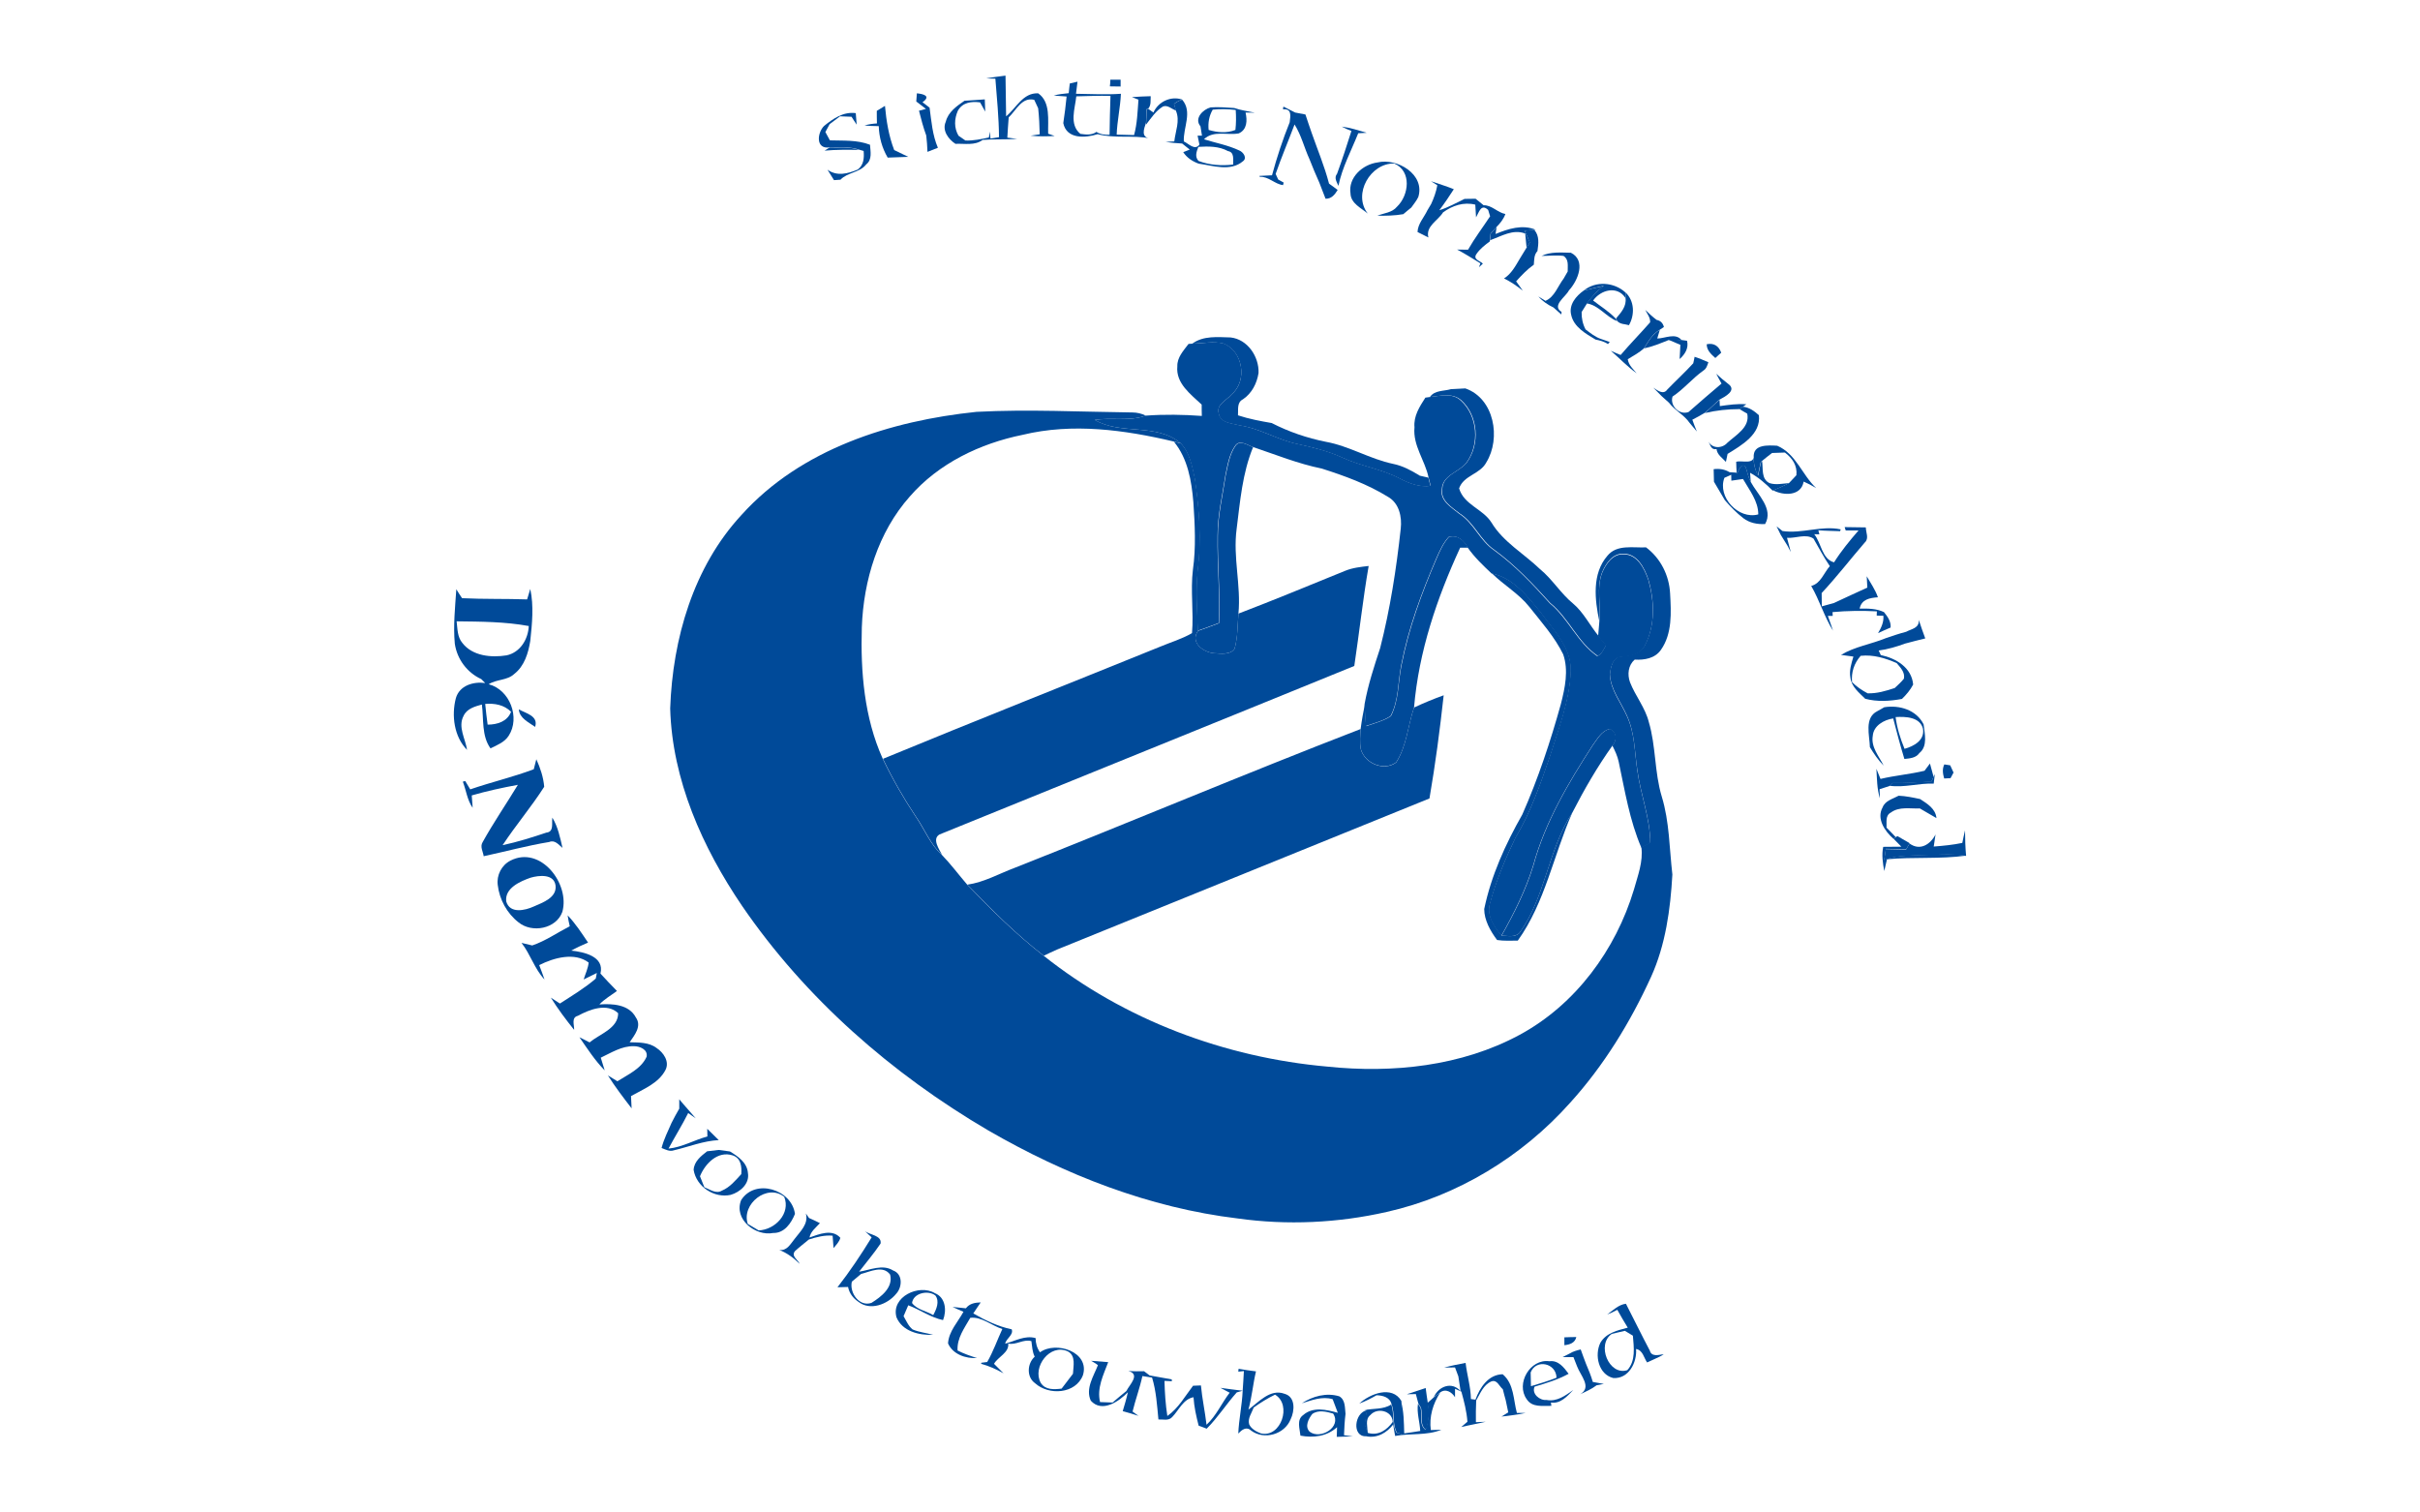<?xml version="1.0" encoding="utf-8"?>
<!-- Generator: Adobe Illustrator 24.0.1, SVG Export Plug-In . SVG Version: 6.00 Build 0)  -->
<svg version="1.1" id="Layer_1" xmlns="http://www.w3.org/2000/svg" xmlns:xlink="http://www.w3.org/1999/xlink" x="0px" y="0px"
	 viewBox="0 0 160 100" style="enable-background:new 0 0 160 100;" xml:space="preserve">
<style type="text/css">
	.st0{fill:#004A99;}
</style>
<g>
	<g>
		<path class="st0" d="M65.21,5.18c0.42-0.07,0.85-0.13,1.27-0.18c0.02,0.9,0.02,1.8,0.04,2.69c0.67-0.54,1.11-1.57,2.12-1.52
			c0.84,0.58,0.63,1.79,0.66,2.67c0.11,0.04,0.33,0.11,0.43,0.15c-0.53,0.03-1.06,0.04-1.59-0.02c0.15-0.02,0.45-0.07,0.6-0.09
			c-0.01-0.58-0.04-1.15-0.1-1.72c-0.06-0.14-0.19-0.42-0.26-0.56c-0.82-0.2-1.19,0.69-1.69,1.16c-0.03,0.45-0.07,0.89-0.09,1.34
			c0.16,0.02,0.49,0.06,0.65,0.08c-0.76,0.06-1.52,0.01-2.28,0.07c-0.52,0.39-1.19,0.23-1.8,0.26c-0.46-0.3-0.9-0.88-0.64-1.46
			c0.16-0.65,0.73-1.04,1.24-1.39c0.45-0.02,0.89-0.06,1.34-0.09c0.01,0.27,0.02,0.54,0.03,0.81c-0.11-0.2-0.23-0.41-0.34-0.61
			c-0.58-0.08-1.16,0-1.47,0.55c-0.24,0.54-0.26,1.13,0.04,1.65c0.11,0.08,0.35,0.24,0.46,0.32c0.52,0.02,1.04-0.09,1.55-0.2
			c0.01-0.1,0.04-0.29,0.06-0.39c0.01,0.11,0.03,0.34,0.05,0.46l0.56-0.09c-0.01-1.3-0.14-2.58-0.24-3.87
			C65.66,5.21,65.36,5.19,65.21,5.18z"/>
		<path class="st0" d="M73.41,5.27c0.23,0,0.46,0,0.68,0c0,0.11,0,0.34,0,0.45c-0.24,0-0.47-0.01-0.71-0.01
			C73.4,5.6,73.41,5.38,73.41,5.27z"/>
		<g>
			<path class="st0" d="M70.73,5.52c0.13-0.03,0.39-0.09,0.51-0.12c-0.02,0.2-0.07,0.6-0.1,0.8c0.99,0.01,1.98,0.07,2.97,0
				c-0.04,0.91-0.25,1.8-0.28,2.7c0.38,0.01,0.77,0.02,1.15,0.03c0.21-0.76,0.23-1.56,0.29-2.34c-0.11-0.04-0.32-0.13-0.43-0.17
				c0.41-0.03,0.83-0.05,1.24-0.06c-0.02,0.28,0.04,0.6-0.17,0.83L75.8,7.22c-0.01,0.3-0.01,0.6-0.03,0.9
				c-0.14,0.4-0.35,0.96,0.26,1.03c-1.15-0.23-2.33,0.02-3.46-0.28c-0.82,0.26-2.05,0.34-2.27-0.73c0.09-0.58,0.16-1.17,0.22-1.76
				c-0.21-0.01-0.64-0.04-0.85-0.06c0.32-0.1,0.66-0.12,0.99-0.16C70.67,6,70.71,5.69,70.73,5.52z M71.16,6.37
				c-0.08,0.8-0.49,1.86,0.27,2.48c0.36,0.05,0.76,0.1,1.06-0.13c0.26,0.17,0.56,0.2,0.87,0.19c0.01-0.86,0.03-1.71,0.06-2.57
				C72.67,6.32,71.92,6.35,71.16,6.37z"/>
		</g>
		<path class="st0" d="M60.62,6.17c0.41,0.04,0.97,0.17,0.37,0.59C61.15,6.87,61.3,7,61.46,7.12c0.12,0.89,0.19,1.82,0.55,2.65
			c-0.17,0.07-0.52,0.2-0.69,0.27c-0.01-0.36-0.04-0.72-0.08-1.08c-0.2-0.54-0.34-1.09-0.48-1.64l0.46-0.12
			C61,7.03,60.79,6.87,60.58,6.71C60.59,6.57,60.61,6.3,60.62,6.17z"/>
		<g>
			<path class="st0" d="M77.62,6.88c0.16-0.13,0.34-0.23,0.54-0.29c0.7,0.81,0.06,1.84,0.11,2.76C78.58,9.49,79,9.98,79.3,9.56
				c-0.03-0.15-0.09-0.44-0.12-0.59l0.29,0c-0.02-0.16-0.08-0.47-0.1-0.62c-0.44-0.52,0.17-1.12,0.67-1.25
				c0.52-0.04,1.04,0.01,1.56,0.04c0.44,0.15,0.9,0.21,1.36,0.31c-0.15,0-0.46-0.01-0.61-0.01c0.12,0.52,0.11,1.13-0.45,1.38
				c-0.76,0.14-1.68-0.22-2.3,0.39c0.78,0.24,1.6,0.39,2.34,0.74c0.25,0.1,0.54,0.49,0.24,0.71c-0.83,0.7-1.98,0.29-2.93,0.16
				c-0.41-0.15-0.78-0.39-1.02-0.76l0.43-0.17c-0.17-0.13-0.33-0.27-0.5-0.4c-0.37-0.02-0.73-0.05-1.09-0.11
				c0.14-0.01,0.43-0.02,0.57-0.03c0.07-0.67,0.39-1.36,0.11-2.02C77.72,7.21,77.65,6.99,77.62,6.88z M80.18,7.25
				c-0.24,0.41-0.32,0.87-0.27,1.34c0.58,0.17,1.19,0.23,1.77,0c0.05-0.44,0.05-0.88,0.02-1.32C81.19,7.21,80.69,7.2,80.18,7.25z
				 M79.23,9.71c-0.12,0.31-0.25,0.65,0.01,0.93c0.73,0.28,1.52,0.33,2.29,0.24c-0.01-0.31,0.1-0.82-0.34-0.89
				C80.59,9.66,79.89,9.67,79.23,9.71z"/>
		</g>
		<path class="st0" d="M84.86,7.05c0.26,0.13,0.52,0.26,0.77,0.39c0.23,0.04,0.46,0.09,0.68,0.13c0.13,0.41,0.27,0.8,0.41,1.21
			c0.39,1.12,0.85,2.21,1.15,3.36c0.19,0.14,0.38,0.27,0.57,0.42c-0.19,0.31-0.41,0.59-0.8,0.58c-0.13-0.35-0.27-0.7-0.41-1.06
			c-0.23-0.52-0.45-1.03-0.65-1.55c-0.35-0.76-0.54-1.59-0.99-2.3c-0.41,1.09-0.87,2.17-1.25,3.27c0.04,0.09,0.13,0.28,0.17,0.37
			c0.09,0.05,0.27,0.15,0.36,0.2c-0.01,0.04-0.03,0.13-0.04,0.17c-0.56-0.07-0.95-0.58-1.54-0.55c0-0.02-0.01-0.05-0.02-0.06
			c0.27-0.01,0.55-0.03,0.83-0.04c0.32-1.19,0.71-2.37,1.17-3.51c0.05-0.42,0.15-0.91-0.44-0.85C84.82,7.17,84.84,7.09,84.86,7.05z"
			/>
		<path class="st0" d="M57.97,7.33c0.13-0.08,0.4-0.25,0.54-0.33c0.09,0.99,0.25,1.99,0.61,2.92c0.23,0.11,0.7,0.34,0.93,0.45
			c-0.34,0.01-1.02,0.04-1.36,0.05c-0.37-0.63-0.57-1.35-0.59-2.08c-0.32,0-0.63-0.02-0.94-0.04c0.26-0.09,0.54-0.12,0.82-0.14
			C57.97,7.89,57.97,7.61,57.97,7.33z"/>
		<path class="st0" d="M54.49,8.32c0.6-0.48,1.27-0.95,2.09-0.84c0.02,0.26,0.04,0.51,0.06,0.76c-0.12-0.17-0.23-0.35-0.34-0.52
			c-0.19-0.01-0.57-0.02-0.76-0.03c-0.23,0.17-0.46,0.35-0.69,0.52c-0.07,0.13-0.21,0.39-0.28,0.52c0.07,0.14,0.22,0.41,0.3,0.55
			c0.89,0.03,1.8-0.04,2.65,0.29c0.03,0.44,0.16,0.98-0.25,1.3c-0.43,0.55-1.24,0.52-1.7,1.01c-0.15,0.01-0.29,0.02-0.43,0.03
			c-0.14-0.23-0.28-0.46-0.43-0.69c0.63,0.45,1.33,0.27,2-0.01c0.4-0.3,0.43-0.77,0.39-1.23l-0.28-0.08
			c-0.63-0.22-1.3-0.14-1.95-0.16C53.91,9.9,54.02,8.78,54.49,8.32z"/>
		<path class="st0" d="M88.71,8.37c0.56,0.07,1.11,0.25,1.65,0.41c-0.14,0.01-0.42,0.02-0.56,0.03c-0.46,1.15-1.06,2.26-1.31,3.48
			c-0.1-0.25-0.31-0.53-0.09-0.8c0.34-0.93,0.65-1.88,0.95-2.83C89.14,8.58,88.92,8.48,88.71,8.37z"/>
		<path class="st0" d="M89.29,12.8c-0.17-1.06,0.8-1.93,1.79-2.06c1.29-0.31,3.16,0.79,2.69,2.29c-0.12,0.25-0.3,0.46-0.46,0.69
			c-0.18,0.15-0.36,0.29-0.53,0.44c-0.57,0.1-1.15,0.11-1.72,0.1c0.44-0.17,0.98-0.2,1.3-0.59c0.8-0.76,0.99-2.36-0.18-2.86
			c-1.56-0.04-2.76,2.01-1.75,3.31C90.01,13.76,89.31,13.45,89.29,12.8z"/>
		<path class="st0" d="M94.61,11.98c0.3,0.1,0.61,0.21,0.92,0.31c0.15,0.05,0.45,0.16,0.59,0.22c-0.3,0.47-0.62,0.94-0.96,1.39
			c0.59-0.18,1.12-0.49,1.67-0.75c0.24,0,0.48-0.01,0.73-0.01c0.17,0.14,0.35,0.29,0.53,0.43c0.55-0.01,0.91,0.48,1.44,0.58
			c-0.12,0.33-0.34,0.61-0.59,0.86c-0.13,0.15-0.26,0.29-0.39,0.44c-0.01,0.11-0.03,0.33-0.04,0.44l-0.01,0.07
			c-0.32,0.24-0.65,0.49-0.88,0.83c-0.26,0.37,0.24,0.45,0.42,0.64c-0.07,0.06-0.2,0.18-0.26,0.24l0.1-0.26
			c-0.51-0.31-1.01-0.63-1.54-0.91c0.18,0,0.54,0.01,0.72,0.01c0.44-0.77,0.97-1.47,1.46-2.21c-0.03-0.11-0.1-0.31-0.13-0.42
			c-0.47-0.44-0.6,0.15-0.8,0.49c-0.01-0.21-0.04-0.63-0.05-0.84c-0.77-0.19-1.51,0.06-2.13,0.51c-0.33,0.54-1.17,0.92-0.97,1.66
			c-0.18-0.09-0.54-0.27-0.72-0.36c0.02-0.54,0.43-0.96,0.65-1.43c0.06-0.11,0.19-0.31,0.25-0.42c0.18-0.39,0.33-0.8,0.41-1.24
			C94.95,12.2,94.73,12.06,94.61,11.98z"/>
		<path class="st0" d="M100.79,15.25c0.22-0.02,0.43-0.03,0.65-0.05c0.35,0.39,0.28,0.92,0.21,1.4c-0.24,0.25-0.21,0.59-0.24,0.9
			c-0.44,0.31-0.81,0.7-1.17,1.1c0.15,0.2,0.29,0.41,0.44,0.62c-0.38-0.31-0.79-0.59-1.24-0.81c0.49-0.31,0.76-0.83,1.04-1.3
			c0.14-0.24,0.29-0.48,0.44-0.72c0.06-0.09,0.17-0.26,0.22-0.35C101.04,15.76,100.92,15.5,100.79,15.25z"/>
		<path class="st0" d="M101.92,16.92c0.6-0.29,1.29-0.22,1.94-0.21c1.02,0.51,0.47,1.84-0.13,2.49c-0.21,0.43-1.16,1-0.49,1.42
			c0,0.04,0,0.13-0.01,0.17c-0.17-0.15-0.35-0.3-0.52-0.46c-0.38-0.18-0.72-0.41-1-0.73c0.12,0.07,0.35,0.22,0.47,0.29
			c0.6-0.25,0.82-0.98,1.2-1.47c0.07-0.12,0.2-0.35,0.27-0.47c-0.01-0.37,0.09-0.8-0.28-1.03C102.89,16.86,102.4,16.92,101.92,16.92
			z"/>
		<path class="st0" d="M104.71,19.21c0.45-0.11,0.9-0.21,1.35-0.31c-0.46,0.31-0.82,0.73-1.14,1.17c-0.09,0.14-0.26,0.42-0.35,0.56
			c-0.01,0.4,0.07,0.79,0.26,1.15c0.32,0.24,0.63,0.5,1.02,0.63c0.14,0.05,0.43,0.15,0.58,0.2c-0.03,0.04-0.09,0.11-0.12,0.14
			c-0.24-0.17-0.53-0.24-0.82-0.3c-0.65-0.39-1.44-0.83-1.61-1.63C103.71,20.15,104.2,19.57,104.71,19.21z"/>
		<path class="st0" d="M107.47,19.69c0-0.09,0-0.27,0-0.36c0.6,0.57,0.62,1.48,0.23,2.17c-0.26-0.08-0.57-0.05-0.77-0.27
			c-0.02-0.04-0.07-0.13-0.09-0.17C107.17,20.67,107.56,20.25,107.47,19.69z"/>
		<path class="st0" d="M108.78,20.49c0.24,0.23,0.48,0.46,0.75,0.66c0.26,0.05,0.42,0.22,0.48,0.47l-0.27,0.18
			c-0.48,0.27-0.76,0.76-1.04,1.22c-0.32,0.3-0.71,0.5-1.08,0.73c0.06,0.39,0.35,0.65,0.59,0.93c-0.62-0.44-1.14-1-1.71-1.49
			c0.21,0.1,0.43,0.19,0.65,0.28c0.63-0.74,1.31-1.43,1.95-2.16C109.12,21,108.91,20.76,108.78,20.49z"/>
		<path class="st0" d="M110.33,22.47c0.28-0.02,0.56-0.01,0.85,0.01c0.09,0.01,0.27,0.04,0.36,0.05c0.12,0.48-0.13,0.89-0.49,1.21
			c0.01-0.24,0.04-0.71,0.05-0.94C110.91,22.72,110.52,22.55,110.33,22.47z"/>
		<path class="st0" d="M112.84,22.76c0.48-0.1,0.8,0.12,0.96,0.56c-0.1,0.09-0.3,0.26-0.39,0.35
			C113.13,23.42,112.84,23.16,112.84,22.76z"/>
		<path class="st0" d="M112.04,23.59c0.31,0.1,0.61,0.23,0.91,0.36c-0.07,0.21-0.13,0.43-0.33,0.55c-0.73,0.52-1.3,1.23-2.04,1.72
			c-0.19,0.61,0.46,1.25,1.06,1.02c0.72-0.63,1.44-1.26,2.18-1.88c-0.12-0.22-0.24-0.43-0.35-0.65c0.25,0.24,0.52,0.46,0.79,0.67
			c0.6,0.43-0.21,0.85-0.57,1.04c-0.34,0.28-0.63,0.6-0.97,0.87c-0.27,0.17-0.55,0.31-0.83,0.46c0.09,0.26,0.19,0.52,0.3,0.78
			c-0.16-0.19-0.32-0.38-0.48-0.57c-0.37-0.54-0.98-0.82-1.37-1.34c-0.16-0.15-0.32-0.29-0.48-0.43c-0.19-0.19-0.37-0.37-0.55-0.56
			c0.26,0.17,0.66,0.5,0.92,0.13c0.57-0.59,1.17-1.14,1.72-1.74C111.98,23.91,112.02,23.69,112.04,23.59z"/>
		<path class="st0" d="M115,27.04c0.06-0.04,0.17-0.11,0.23-0.15c0.42,0.04,0.76,0.29,1.06,0.56c0.15,1.26-1.15,1.99-2.07,2.56
			c-0.03,0.13-0.08,0.4-0.11,0.53c-0.23-0.26-0.58-0.47-0.62-0.85c-0.36,0.08-0.41-0.28-0.54-0.5c0.26,0.49,0.92,0.47,1.26,0.08
			c0.56-0.51,1.5-1.02,1.31-1.92C115.39,27.28,115.13,27.12,115,27.04z"/>
		<path class="st0" d="M115.95,30.23c-0.06-0.87,0.96-0.79,1.55-0.76c1.25,0.53,1.64,1.93,2.58,2.8c-0.27-0.16-0.55-0.31-0.83-0.43
			c-0.17,0.97-1.32,0.94-2.01,0.58c0.35-0.15,0.7-0.3,1.04-0.48c0.12-0.13,0.37-0.39,0.49-0.52c0.07-0.64-0.27-1.13-0.76-1.5
			c-0.21,0.01-0.63,0.02-0.85,0.03c-0.23,0.18-0.46,0.35-0.68,0.54l-0.07,0.07c-0.07,0.3-0.13,0.6-0.19,0.9
			C116.04,31.06,115.93,30.65,115.95,30.23z"/>
		<g>
			<path class="st0" d="M114.85,31.31c0.1-0.22,0.31-0.81,0.58-0.4c0.09,0.32,0.17,0.64,0.32,0.95c0.45,0.84,1.53,1.78,0.95,2.79
				c-0.52,0.02-1.02-0.07-1.44-0.39c-0.45-0.35-0.85-0.76-1.22-1.19c-0.24-0.41-0.48-0.81-0.72-1.22c0-0.21-0.02-0.62-0.02-0.83
				c0.38-0.05,0.74,0.01,1.05,0.2c0.12,0.01,0.35,0.02,0.46,0.03L114.85,31.31z M114.01,31.59c-0.48,1.27,0.93,2.78,2.24,2.42
				c0-0.89-0.59-1.6-1.01-2.34c-0.26,0.04-0.52,0.08-0.77,0.11l-0.01-0.39L114.01,31.59z"/>
		</g>
		<path class="st0" d="M117.74,35.37c-0.09-0.19-0.19-0.38-0.28-0.57c0.1,0.08,0.29,0.23,0.39,0.31c1.3,0.19,2.57-0.38,3.85-0.11
			l-0.04,0.12c-0.48-0.02-0.96-0.02-1.44-0.06l0.07,0.27l-0.34-0.01c0.47,0.59,0.51,1.65,1.31,1.86c0.47-0.75,1.04-1.44,1.62-2.11
			c-0.21,0-0.64,0-0.85,0c-0.02-0.06-0.05-0.17-0.07-0.22c0.47,0.01,0.93,0.01,1.4,0.02c0,0.33,0.23,0.73-0.07,1
			c-0.96,1.11-1.85,2.27-2.85,3.34c0,0.22,0.01,0.66,0.01,0.88c0.2-0.05,0.6-0.16,0.8-0.22c0.74-0.34,1.47-0.69,2.21-1.02
			c-0.01-0.19-0.03-0.56-0.04-0.75c0.26,0.46,0.57,0.89,0.74,1.39c-0.54,0.04-1.08,0.13-1.21,0.75c0.55-0.01,1.11-0.01,1.61,0.23
			c0.24,0.3,0.47,0.61,0.44,1.02c-0.28,0.12-0.56,0.24-0.83,0.37c0.21-0.36,0.39-0.73,0.35-1.15c-0.11,0-0.33,0-0.44-0.01l0.01-0.28
			c-0.98-0.05-1.95-0.04-2.93,0.05l0.01,0.25l-0.32,0c0.11,0.33,0.24,0.65,0.34,0.98c-0.58-0.94-0.89-2.01-1.44-2.96
			c0.63-0.16,0.84-0.87,1.23-1.31c-0.4-0.58-0.72-1.21-1.08-1.82c-0.5-0.34-1.18-0.01-1.75-0.05c0.06,0.23,0.19,0.7,0.25,0.94
			c-0.08-0.14-0.15-0.28-0.22-0.42C118.04,35.84,117.88,35.61,117.74,35.37z"/>
		<g>
			<path class="st0" d="M30.17,38.96c0.13,0.2,0.24,0.4,0.38,0.59c1.43,0.07,2.87,0.03,4.3,0.08c0.05-0.17,0.16-0.52,0.21-0.69
				c0.24,1.13,0.12,2.29,0,3.43c-0.13,0.81-0.39,1.67-1.06,2.19c-0.47,0.44-1.17,0.34-1.69,0.68c1.4,0.36,2.1,2.21,1.32,3.41
				c-0.28,0.43-0.76,0.61-1.2,0.83c-0.6-0.83-0.44-1.94-0.57-2.9c-0.46,0.13-0.99,0.27-1.21,0.75c-0.39,0.73,0.12,1.51,0.23,2.25
				c-0.86-0.87-1.04-2.28-0.74-3.42c0.24-0.84,1.16-1.11,1.94-1c-0.07-0.07-0.2-0.2-0.26-0.26c-0.94-0.43-1.6-1.32-1.75-2.34
				C29.96,41.36,30.09,40.15,30.17,38.96z M30.19,41.08c0.06,0.48,0.04,1.03,0.38,1.43c0.67,0.87,1.91,0.98,2.92,0.82
				c0.9-0.19,1.43-1.06,1.47-1.94C33.38,41.1,31.78,41.1,30.19,41.08z M32.08,46.54c0.04,0.46,0.1,0.91,0.16,1.37
				c0.63,0,1.3-0.2,1.55-0.85C33.33,46.6,32.71,46.49,32.08,46.54z"/>
		</g>
		<g>
			<path class="st0" d="M126.03,41.77c0.34-0.19,0.88-0.23,0.83-0.79c0.13,0.41,0.28,0.82,0.43,1.23c-0.45,0.1-0.89,0.23-1.33,0.34
				c-0.57,0.21-1.15,0.38-1.75,0.46l0.14,0.3c1,0.21,2.04,0.82,2.14,1.95c-0.19,0.36-0.45,0.67-0.74,0.95
				c-0.8,0.15-1.64,0.2-2.43-0.01c-0.4-0.4-0.91-0.79-0.98-1.4c-0.09-0.48,0.07-0.94,0.2-1.39c-0.2-0.03-0.61-0.08-0.82-0.11
				c0.91-0.55,2-0.71,2.97-1.11C125.13,42.04,125.57,41.89,126.03,41.77z M122.45,45.1c0.3,0.3,0.65,0.54,1.03,0.74
				c0.62,0.02,1.21-0.16,1.79-0.35c0.21-0.2,0.43-0.39,0.61-0.62c0.08-0.43-0.23-0.73-0.48-1.03c-0.76-0.33-1.54-0.57-2.38-0.48
				C122.58,43.86,122.39,44.45,122.45,45.1z"/>
		</g>
		<g>
			<path class="st0" d="M124.58,46.76c1-0.16,2.12,0.17,2.6,1.13c0.07,0.62,0.29,1.44-0.28,1.9c-0.23,0.33-0.63,0.35-0.99,0.39
				c-0.27-0.89-0.51-1.78-0.74-2.68c-0.61,0.09-1.3,0.48-1.35,1.15c-0.13,0.75,0.41,1.35,0.72,1.97c-0.36-0.36-0.65-0.79-0.91-1.22
				c-0.02-0.78-0.39-1.94,0.49-2.38C124.24,46.96,124.47,46.82,124.58,46.76z M125.33,47.41c0.09,0.72,0.31,1.42,0.59,2.1
				c0.61-0.17,1.34-0.56,1.22-1.32C126.95,47.4,125.99,47.37,125.33,47.41z"/>
		</g>
		<path class="st0" d="M34.3,46.9c0.48,0.27,1.31,0.43,1.08,1.16C34.95,47.75,34.35,47.49,34.3,46.9z"/>
		<path class="st0" d="M35.46,50.2c0.26,0.57,0.47,1.19,0.52,1.82c-0.85,1.33-1.88,2.54-2.75,3.86c0.98-0.21,1.94-0.51,2.89-0.83
			c0.53-0.05,0.34-0.64,0.4-0.99c0.37,0.61,0.51,1.31,0.67,2c-0.26-0.21-0.5-0.55-0.88-0.39c-1.46,0.24-2.89,0.63-4.33,0.94
			c-0.04-0.3-0.26-0.63-0.07-0.93c0.72-1.3,1.56-2.52,2.33-3.79c-1.03,0.19-2.05,0.41-3.05,0.7c0.02,0.2,0.05,0.61,0.06,0.82
			c-0.36-0.51-0.43-1.16-0.65-1.73c0.04-0.01,0.12-0.03,0.16-0.04c0.08,0.14,0.25,0.41,0.33,0.55c1.39-0.48,2.82-0.81,4.2-1.33
			C35.34,50.69,35.42,50.36,35.46,50.2z"/>
		<path class="st0" d="M128.55,50.54c0.1,0.02,0.3,0.05,0.39,0.06c0.07,0.16,0.14,0.32,0.22,0.48c-0.05,0.09-0.15,0.28-0.2,0.37
			c-0.11,0-0.31,0.01-0.42,0.02C128.45,51.16,128.4,50.84,128.55,50.54z"/>
		<path class="st0" d="M124.06,50.83c0.09,0.22,0.18,0.44,0.27,0.67c0.96-0.23,1.95-0.31,2.91-0.54c0.09-0.12,0.27-0.36,0.36-0.48
			c0.06,0.22,0.18,0.66,0.24,0.88c-0.04,0.08-0.11,0.24-0.14,0.32c-0.86,0.05-1.71,0.11-2.57,0.09c-0.05,0.05-0.16,0.15-0.21,0.2
			c-0.16,0.05-0.48,0.16-0.65,0.21c0,0.15,0.01,0.45,0.02,0.6C124.09,52.14,124.1,51.47,124.06,50.83z"/>
		<path class="st0" d="M124.47,53.38c0.17-0.45,0.68-0.56,1.06-0.77c0.48,0.02,0.95,0.12,1.42,0.22c0.47,0.31,1.02,0.63,1.08,1.26
			c-0.37-0.22-0.73-0.43-1.1-0.64c-0.63,0.03-1.36-0.14-1.91,0.27c-0.39,0.2-0.27,0.64-0.29,1c0.2,0.21,0.41,0.41,0.61,0.63
			c-0.04,0.02-0.12,0.08-0.16,0.1C124.62,54.96,124.05,54.13,124.47,53.38z"/>
		<path class="st0" d="M129.74,55.73c0.06-0.28,0.11-0.56,0.18-0.83c0,0.56,0.02,1.13,0.07,1.69c-1.03-0.17-2.07-0.05-3.11-0.04
			c-0.78,0.04-1.58,0.02-2.31,0.32c0.04-0.24,0.07-0.49,0.11-0.73c0.45,0.01,0.89,0.02,1.34,0.03c0.06-0.1,0.17-0.3,0.23-0.4
			c0.7,0.51,1.39,0.05,1.72-0.6c-0.03,0.2-0.09,0.6-0.12,0.8C128.49,55.92,129.12,55.86,129.74,55.73z"/>
		<g>
			<path class="st0" d="M33.75,56.9c1.99-1.02,3.95,1.54,3.43,3.39c-0.41,1.13-2.01,1.42-2.9,0.69c-0.76-0.59-1.26-1.51-1.37-2.46
				C32.82,57.87,33.16,57.2,33.75,56.9z M35.08,58.03c-0.69,0.24-1.72,0.69-1.61,1.57c0.24,0.83,1.24,0.6,1.83,0.33
				c0.59-0.26,1.53-0.58,1.43-1.39C36.62,57.76,35.63,57.87,35.08,58.03z"/>
		</g>
		<path class="st0" d="M37.53,60.52c0.52,0.54,0.93,1.18,1.35,1.8c-0.38,0.16-0.75,0.33-1.11,0.53c0.83,0.09,2.21,0.38,1.93,1.52
			c0.35,0.39,0.72,0.77,1.09,1.15c-0.39,0.29-0.82,0.53-1.16,0.89c0.86-0.06,1.95-0.01,2.41,0.86c0.41,0.58-0.09,1.17-0.41,1.64
			c0.6,0.02,1.27-0.01,1.78,0.38c0.46,0.3,0.87,0.9,0.59,1.45c-0.46,0.89-1.46,1.26-2.28,1.73c0.01,0.27,0.03,0.54,0.04,0.81
			c-0.55-0.71-1.09-1.42-1.57-2.18c0.21,0.13,0.42,0.26,0.63,0.39c0.7-0.45,1.57-0.82,1.93-1.62c0.1-0.48-0.45-0.7-0.84-0.7
			c-0.8-0.02-1.49,0.43-2.19,0.76c0.09,0.28,0.18,0.56,0.26,0.84c-0.65-0.66-1.15-1.44-1.67-2.19c0.22,0.11,0.45,0.22,0.67,0.34
			c0.67-0.56,1.89-0.92,1.89-1.93c-0.73-0.7-1.89-0.25-2.66,0.17c-0.45,0.11-0.24,0.6-0.25,0.93c-0.55-0.68-1.08-1.39-1.54-2.13
			c0.2,0.13,0.4,0.26,0.6,0.39c0.8-0.52,1.64-1.02,2.37-1.65c0.02-0.09,0.05-0.28,0.07-0.37c-0.29,0.14-0.58,0.29-0.87,0.43
			c0.11-0.37,0.29-0.73,0.33-1.12c-0.93-0.7-2.3-0.32-3.27,0.17c0.12,0.31,0.24,0.63,0.35,0.95c-0.66-0.7-0.93-1.67-1.52-2.42
			c0.18,0.04,0.53,0.13,0.71,0.17c0.88-0.3,1.66-0.85,2.48-1.27C37.61,61.01,37.57,60.76,37.53,60.52z"/>
		<path class="st0" d="M44.91,72.68c0.35,0.43,0.73,0.83,1.09,1.26c-0.13-0.09-0.38-0.26-0.5-0.35c-0.4,0.8-0.88,1.56-1.3,2.35
			c0.91-0.09,1.7-0.57,2.57-0.8c0-0.13-0.01-0.38-0.01-0.51c0.25,0.25,0.5,0.5,0.76,0.75c-1.02,0.05-1.97,0.44-2.95,0.67
			C44.27,76.16,44,76,43.74,75.9c0.15-0.58,0.42-1.11,0.66-1.66c0.16-0.32,0.33-0.63,0.51-0.94C44.91,73.15,44.91,72.83,44.91,72.68
			z"/>
		<g>
			<path class="st0" d="M46.75,76.12c0.25-0.03,0.5-0.06,0.76-0.09c0.25,0.03,0.5,0.07,0.75,0.1c0.53,0.32,1.14,0.74,1.19,1.43
				c0.12,0.71-0.52,1.26-1.14,1.44c-1.09,0.24-2.27-0.54-2.45-1.65C45.89,76.79,46.34,76.44,46.75,76.12z M46.28,77.77
				c0.1,0.24,0.19,0.48,0.29,0.73c0.36,0.13,0.77,0.46,1.16,0.22c0.53-0.22,0.9-0.68,1.28-1.09c0.04-0.5-0.02-1.06-0.57-1.24
				C47.46,76.07,46.62,76.93,46.28,77.77z"/>
		</g>
		<g>
			<path class="st0" d="M49,79.35c0.92-1.46,3.34-0.72,3.56,0.91c-0.25,0.61-0.7,1.28-1.44,1.26C49.94,81.75,48.5,80.61,49,79.35z
				 M49.44,80.92c0.24,0.14,0.48,0.28,0.72,0.43c1.08-0.04,2.13-1.12,1.69-2.22C50.73,78.23,49,79.61,49.44,80.92z"/>
		</g>
		<path class="st0" d="M53.28,80.23c0.05,0.07,0.16,0.22,0.21,0.3c0.24,0.1,0.48,0.22,0.72,0.34c-0.26,0.29-0.61,0.54-0.69,0.95
			c0.63-0.22,1.5-0.59,2.04,0.02c-0.07,0.27-0.28,0.47-0.45,0.68c-0.01-0.21-0.04-0.62-0.06-0.82c-0.54-0.05-1.06,0.09-1.57,0.25
			c-0.31,0.26-0.63,0.5-0.92,0.77c-0.27,0.33,0.19,0.56,0.31,0.84c-0.39-0.39-0.84-0.72-1.35-0.92c0.51,0.08,0.74-0.39,1.01-0.72
			C52.91,81.41,53.47,80.93,53.28,80.23z"/>
		<g>
			<path class="st0" d="M57.18,81.39c0.33,0.27,1.13,0.28,1.04,0.83c-0.44,0.65-0.94,1.24-1.42,1.86c0.73-0.11,1.55-0.52,2.25-0.08
				c0.65,0.23,0.61,1.11,0.2,1.54c-0.56,0.7-1.73,1.15-2.51,0.52c-0.34-0.23-0.59-0.56-0.67-0.97c-0.17,0-0.52,0.02-0.7,0.02
				c0.82-1.05,1.56-2.16,2.26-3.3C57.51,81.71,57.29,81.49,57.18,81.39z M56.93,84.23c-0.2,0.17-0.4,0.34-0.61,0.51
				c-0.17,0.74,0.5,1.68,1.3,1.4c0.64-0.4,1.45-1.02,1.23-1.87C58.38,83.63,57.53,84.08,56.93,84.23z"/>
		</g>
		<g>
			<path class="st0" d="M59.27,87.09c-0.37-1.35,1.49-2.22,2.54-1.59c0.71,0.28,0.79,1.15,0.54,1.78c-0.82-0.17-1.52-0.69-2.3-0.98
				c-0.08,0.18-0.23,0.54-0.31,0.72c0.18,0.3,0.31,0.65,0.6,0.88c0.43,0.18,0.9,0.23,1.35,0.35C60.77,88.3,59.65,88.02,59.27,87.09z
				 M60.3,86.15c0.32,0.44,0.94,0.52,1.4,0.8c0.21-0.38,0.44-0.91,0.14-1.3C61.36,85.28,60.38,85.49,60.3,86.15z"/>
		</g>
		<g>
			<path class="st0" d="M63.86,86.5c0.24-0.32,0.61-0.38,0.98-0.39c-0.16,0.24-0.33,0.48-0.49,0.73c0.8,0.46,1.63,0.86,2.54,1.05
				c0.14,0.37-0.38,0.61-0.43,0.95c0.66-0.18,1.31-0.57,2.01-0.37c0,0.34,0.09,0.66,0.29,0.94c1.05-0.77,3.31-0.03,2.84,1.51
				c-0.48,1.25-2.26,1.36-3.17,0.53c-0.57-0.41-0.52-1.3-0.02-1.75c-0.16-0.32-0.17-0.69-0.22-1.03c-0.54-0.15-1.01,0.28-1.53,0.16
				c0.07,0.6-0.67,0.87-0.94,1.34c0.21,0.21,0.42,0.42,0.63,0.63c-0.47-0.27-0.97-0.49-1.48-0.63c0-0.02,0.01-0.05,0.01-0.07
				c0.1-0.01,0.29-0.04,0.39-0.05c0.4-0.69,0.66-1.45,1-2.18c-0.7-0.22-1.37-0.83-2.12-0.74c-0.38,0.67-0.89,1.34-0.84,2.16
				c0.41,0.21,0.85,0.36,1.28,0.5c-0.74,0.04-1.59-0.24-1.91-0.97c0.05-0.8,0.65-1.41,1.02-2.09c-0.24-0.1-0.49-0.21-0.72-0.32
				C63.25,86.44,63.56,86.47,63.86,86.5z M68.81,91.43c0.3,0.48,0.89,0.44,1.38,0.38c0.25-0.33,0.5-0.65,0.75-0.98
				c0.02-0.5,0.21-1.19-0.34-1.48C69.42,88.8,68.23,90.39,68.81,91.43z"/>
		</g>
		<g>
			<path class="st0" d="M106.26,86.91c0.38-0.27,0.76-0.66,1.24-0.71c0.53,1.03,1.04,2.08,1.58,3.1c0.11,0.43,0.61,0.28,0.92,0.23
				c-0.18,0.15-0.41,0.22-0.62,0.33c-0.16,0.07-0.32,0.14-0.48,0.22c-0.22-0.31-0.28-0.81-0.73-0.89c0.07,0.89-0.49,1.99-1.51,1.92
				c-0.98-0.24-1.25-1.52-0.85-2.33c0.38-0.66,1.14-0.82,1.81-1c-0.24-0.39-0.47-0.78-0.69-1.18
				C106.71,86.72,106.49,86.82,106.26,86.91z M106.57,88.19c-1.04,0.69-0.2,2.79,1.02,2.4c0.57-0.62,0.43-1.51,0.37-2.28
				c-0.13-0.08-0.4-0.24-0.53-0.32C107.14,88.06,106.85,88.12,106.57,88.19z"/>
		</g>
		<path class="st0" d="M103.43,88.42c0.26-0.01,0.52-0.02,0.79-0.02c-0.09,0.39-0.43,0.5-0.79,0.54
			C103.43,88.81,103.43,88.55,103.43,88.42z"/>
		<path class="st0" d="M103.78,89.49c0.22-0.14,0.48-0.21,0.73-0.27c0.11,0.32,0.23,0.63,0.35,0.95c0.17,0.39,0.33,0.79,0.45,1.2
			c0.24,0.04,0.48,0.08,0.73,0.13c-0.12,0.02-0.36,0.07-0.48,0.09c-0.33,0.25-0.71,0.42-1.09,0.59c0.81-0.45,0.02-1.24-0.2-1.84
			c-0.06-0.15-0.18-0.46-0.24-0.61c-0.18,0-0.54,0-0.72,0C103.47,89.64,103.63,89.57,103.78,89.49z"/>
		<g>
			<path class="st0" d="M72.14,89.97c0.37,0.03,0.75,0.06,1.13,0.09c-0.32,0.85-0.76,1.71-0.54,2.64c0.21,0.01,0.62,0.02,0.83,0.03
				c0.3-0.26,0.6-0.51,0.91-0.76c0.22-0.44,0.95-1.1,0.13-1.33c0.35,0.03,0.69,0.03,1.04,0.02c0.12,0.09,0.25,0.19,0.37,0.28
				c0.49,0.08,0.97,0.18,1.46,0.26c0,0.03,0.01,0.09,0.01,0.12c-0.12,0-0.37-0.01-0.49-0.02c0.02,0.78,0.07,1.56,0.19,2.32
				c0.73-0.51,1.17-1.31,1.7-2c0.17-0.01,0.34-0.01,0.52-0.02c0.08,0.87,0.27,1.73,0.37,2.6c0.65-0.6,1-1.43,1.53-2.12
				c-0.2-0.11-0.41-0.22-0.61-0.32c0.49,0.07,0.98,0.13,1.47,0.19c0.03-0.43,0.06-0.87,0.08-1.3l-0.37,0.04
				c0-0.05,0.01-0.14,0.02-0.19c0.38,0.07,0.77,0.12,1.15,0.17c-0.2,0.84-0.27,1.7-0.5,2.53c0.67-0.49,1.44-1.4,2.38-1.05
				c0.75,0.2,0.68,1.14,0.41,1.69c-0.4,1-1.75,1.39-2.62,0.74c-0.31-0.29-0.61-0.04-0.84,0.2c0.04-0.95,0.25-1.88,0.29-2.83
				l-0.39,0.11c-0.69,0.77-1.25,1.66-1.99,2.4c-0.18-0.07-0.35-0.14-0.53-0.2c-0.16-0.62-0.3-1.24-0.34-1.88
				c-0.68,0.12-0.97,0.86-1.41,1.31c-0.24,0.27-0.61,0.14-0.91,0.16c-0.09-0.93-0.15-1.89-0.42-2.77c-0.16-0.02-0.48-0.07-0.64-0.1
				c-0.17,0.79-0.46,1.56-0.65,2.35c0.1,0.07,0.3,0.21,0.39,0.28c-0.35-0.11-0.69-0.22-1.04-0.31c0.12-0.41,0.25-0.83,0.34-1.25
				c-0.59,0.61-1.71,1.38-2.45,0.56c-0.37-0.8,0.19-1.63,0.47-2.35C72.5,90.18,72.26,90.04,72.14,89.97z M82.89,93.06
				c-0.13,0.36-0.41,0.71-0.3,1.11c0.14,0.31,0.47,0.48,0.77,0.6c1.34,0.31,2.07-1.9,0.94-2.56C83.8,92.45,83.34,92.74,82.89,93.06z
				"/>
		</g>
		<g>
			<path class="st0" d="M100.94,92.51c-0.74-1.02,0.22-2.69,1.5-2.51c0.59-0.08,0.96,0.41,1.27,0.83c-0.71,0.39-1.48,0.62-2.25,0.85
				c-0.21,0.47,0.34,0.93,0.79,0.88c0.69,0.13,1.24-0.29,1.77-0.66c-0.4,0.41-0.84,0.93-1.48,0.83l0.03,0.22
				C101.99,92.94,101.3,93.07,100.94,92.51z M101.2,90.74c0,0.23,0.02,0.68,0.02,0.91c0.57-0.17,1.14-0.34,1.69-0.56
				C102.89,90.12,101.56,89.83,101.2,90.74z"/>
		</g>
		<path class="st0" d="M95.48,90.42c0.47-0.13,0.94-0.22,1.42-0.31c0.09,0.8,0.34,1.58,0.35,2.39l0.3,0.04
			c0.29-0.8,0.85-1.66,1.8-1.68c0.76,0.64,0.7,1.68,0.94,2.56c0.14,0,0.43,0,0.57,0c-0.52,0.12-1.06,0.17-1.59,0.24
			c0.11-0.07,0.34-0.21,0.45-0.28c-0.04-0.2-0.13-0.61-0.17-0.81c-0.07-0.24-0.13-0.48-0.19-0.72c-0.24-0.19-0.38-0.67-0.77-0.51
			c-0.52,0.23-0.72,0.79-0.99,1.25c-0.02,0.48-0.03,0.96-0.02,1.44c0.16-0.01,0.49-0.02,0.65-0.03c-0.54,0.13-1.08,0.22-1.62,0.35
			c0.1-0.09,0.31-0.26,0.41-0.35c-0.05-0.68-0.22-1.34-0.4-1.99l-0.42-0.19c0,0.14,0,0.42,0,0.56c-0.21-0.34-0.62-0.6-0.99-0.31
			c-0.1,0.08-0.31,0.23-0.41,0.3c0.31-0.71,1.19-1.06,1.77-0.39c-0.04-0.25-0.11-0.74-0.15-0.98c-0.05-0.15-0.16-0.44-0.22-0.59
			C96.03,90.41,95.66,90.42,95.48,90.42z"/>
		<path class="st0" d="M89.87,92.8c0.7-0.65,2.16-1.22,2.78-0.18c0.02,0.73,0.04,1.46,0.05,2.19c-0.08-0.02-0.25-0.05-0.33-0.07
			c-0.34-0.56-0.13-1.27-0.36-1.87c-0.1-0.49-0.58-0.61-1-0.62C90.64,92.46,90.27,92.65,89.87,92.8z"/>
		<path class="st0" d="M93.02,92.18c0.41-0.13,0.83-0.27,1.24-0.41c0.04,0.33,0.09,0.66,0.14,0.99c0.15,0.59,0.06,1.2-0.11,1.78
			c-0.46-0.31-0.22-1-0.34-1.47c-0.04-0.06-0.13-0.19-0.17-0.26c-0.04-0.16-0.13-0.48-0.17-0.64
			C93.46,92.18,93.16,92.18,93.02,92.18z"/>
		<g>
			<path class="st0" d="M86.07,92.78c0.72-0.47,1.63-0.72,2.48-0.46c0.41,0.24,0.36,0.75,0.41,1.16c-0.06,0.47-0.08,0.93-0.1,1.41
				c0.15,0.02,0.44,0.06,0.58,0.08c-0.35,0.01-0.71,0.02-1.06,0.03c0-0.16,0.01-0.48,0.02-0.64c-0.67,0.61-1.56,0.72-2.42,0.56
				c-0.04-0.44-0.27-1.05,0.18-1.36c0.64-0.57,1.55-0.36,2.29-0.15c-0.12-0.3-0.23-0.6-0.34-0.9C87.41,92.3,86.73,92.58,86.07,92.78
				z M86.76,93.49c-0.24,0.31-0.52,0.82-0.17,1.17c0.71,0.54,2.14-0.31,1.55-1.2C87.7,93.33,87.15,93.2,86.76,93.49z"/>
		</g>
		<path class="st0" d="M90.32,94.96c-0.96,0.04-0.77-1.58,0.06-1.72c-0.04,0.31-0.09,0.63-0.13,0.94c0.05,0.14,0.14,0.42,0.19,0.56
			c0.71,0.2,1.26-0.2,1.66-0.75l0.03,0.17C91.7,94.73,91.05,95.11,90.32,94.96z"/>
	</g>
	<g>
		<path class="st0" d="M76.26,7.44c0.32-0.72,1.15-1.11,1.9-0.86c-0.2,0.07-0.38,0.16-0.54,0.29c0.03,0.11,0.1,0.33,0.14,0.44
			c-0.29-0.09-0.55-0.39-0.87-0.27c-0.48,0.29-0.78,0.77-1.12,1.2l0.01-0.12c0.02-0.3,0.02-0.6,0.03-0.9l0.11-0.02
			C76,7.26,76.17,7.38,76.26,7.44z"/>
		<path class="st0" d="M54.85,9.75c0.65,0.02,1.32-0.06,1.95,0.16c-0.76-0.01-1.52-0.02-2.28,0.05C54.6,9.91,54.76,9.81,54.85,9.75z
			"/>
		<path class="st0" d="M98.56,15.45c0.13-0.15,0.25-0.3,0.39-0.44l-0.07,0.46c0.83-0.34,1.77-0.65,2.65-0.28l-0.09,0.01
			c-0.22,0.02-0.43,0.03-0.65,0.05c0.13,0.26,0.25,0.52,0.36,0.78c-0.06,0.09-0.17,0.26-0.22,0.35c-0.03-0.31-0.06-0.63-0.09-0.94
			c-0.82-0.31-1.57,0.18-2.32,0.44C98.53,15.78,98.55,15.56,98.56,15.45z"/>
		<path class="st0" d="M104.71,19.21c0.8-0.65,2-0.56,2.75,0.12c0,0.09,0,0.27,0,0.36c-0.54-0.82-1.63-0.53-2.13,0.18
			c0.5,0.39,1.05,0.72,1.49,1.19c0.02,0.04,0.07,0.13,0.09,0.17c-0.73-0.29-1.21-1.05-2-1.17c0.33-0.44,0.69-0.85,1.14-1.17
			C105.61,19,105.16,19.09,104.71,19.21z"/>
		<path class="st0" d="M108.7,23.03c0.28-0.46,0.56-0.95,1.04-1.22c-0.04,0.14-0.13,0.42-0.17,0.57c0.51,0,1.21-0.4,1.61,0.11
			c-0.28-0.02-0.57-0.02-0.85-0.01C109.8,22.69,109.27,22.92,108.7,23.03z"/>
		<path class="st0" d="M112.72,27.31c0.34-0.28,0.63-0.6,0.97-0.87l0.02,0.41c0.58-0.08,1.16-0.17,1.75-0.12l-0.24,0.17
			c-0.06,0.04-0.17,0.11-0.23,0.15C114.23,27.05,113.47,27.13,112.72,27.31z"/>
		<path class="st0" d="M77.61,29.2c0.12,0.03,0.35,0.09,0.47,0.12c0.61,0.63,0.76,1.56,0.94,2.39c0.28,1.98,0.43,3.99,0.18,5.98
			c-0.14,1.34-0.04,2.68,0.01,4.02c-0.55,0.76,0.35,1.42,1.06,1.48c0.45,0.02,1.08,0.13,1.36-0.31c0.2-0.75,0.19-1.54,0.25-2.31
			c2.36-0.9,4.69-1.87,7.03-2.82c0.5-0.21,1.05-0.27,1.58-0.33c-0.38,2.19-0.62,4.41-0.95,6.61c-9.14,3.73-18.28,7.42-27.42,11.14
			c-0.52,0.29-0.02,0.99,0.17,1.36c-0.78-0.7-1.15-1.71-1.74-2.55c-0.81-1.22-1.54-2.49-2.17-3.81c6.08-2.51,12.2-4.93,18.29-7.4
			c0.71-0.3,1.47-0.52,2.14-0.91c0.12-1.39-0.11-2.8,0.06-4.19c0.21-1.48,0.13-2.98,0.03-4.47C78.78,31.79,78.53,30.31,77.61,29.2z"
			/>
		<path class="st0" d="M115.95,30.05v0.18c-0.02,0.42,0.09,0.84,0.29,1.22c0.06-0.3,0.12-0.6,0.19-0.9l0.07-0.07
			c0.08,0.5-0.07,1.19,0.49,1.46c0.42,0.14,0.87,0.03,1.3,0c-0.34,0.18-0.69,0.33-1.04,0.48l-0.05,0.02
			c-0.45-0.45-0.93-0.88-1.49-1.18l0.04,0.61c-0.15-0.3-0.23-0.63-0.32-0.95c-0.27-0.41-0.48,0.18-0.58,0.4l-0.03-0.06
			c-0.01-0.18-0.03-0.54-0.03-0.73C115.19,30.42,116.04,30.76,115.95,30.05z"/>
		<path class="st0" d="M98.64,37.91c1.42,0.29,2.36,1.52,3.23,2.57c0.85,1.17,2.05,2.33,1.99,3.9c-0.07,1.95-0.8,3.79-1.38,5.64
			c-0.63,1.83-1.28,3.69-2.27,5.36c-0.68,1.4-1.29,2.85-1.69,4.35c-0.24,0.8,0.29,1.53,0.76,2.13c0.39,0.01,0.89,0.14,1.19-0.19
			c1.71-2.38,1.88-5.49,3.48-7.93c-1.24,2.8-1.79,5.92-3.6,8.45c-0.46,0-0.91,0.03-1.37-0.04c-0.44-0.59-0.85-1.31-0.85-2.05
			c0.46-2.21,1.41-4.3,2.52-6.25c1.04-2.36,1.86-4.82,2.55-7.31c0.27-1.06,0.52-2.22,0.15-3.28c-0.57-1.16-1.44-2.13-2.24-3.14
			C100.42,39.25,99.43,38.69,98.64,37.91z"/>
		<path class="st0" d="M93.49,46.78c0.64-0.3,1.29-0.57,1.96-0.81c-0.25,2.28-0.55,4.56-0.94,6.82c-8.2,3.34-16.42,6.65-24.62,9.99
			c-0.3,0.13-0.59,0.27-0.88,0.41c-1.82-1.41-3.45-3.04-5.05-4.7c1.11-0.16,2.08-0.72,3.12-1.11c7.64-3.02,15.22-6.22,22.88-9.18
			c-0.03,0.44-0.07,0.89,0.01,1.33c0.26,0.96,1.54,1.48,2.34,0.88C93.01,49.32,93.08,47.97,93.49,46.78z"/>
		<path class="st0" d="M127.84,51.35l0.08-0.17c-0.02,0.21-0.05,0.42-0.07,0.63c-0.98-0.04-1.95,0.28-2.93,0.14
			c0.05-0.05,0.16-0.15,0.21-0.2c0.86,0.02,1.72-0.04,2.57-0.09C127.74,51.59,127.81,51.43,127.84,51.35z"/>
		<path class="st0" d="M125.34,55.35l0.11-0.07c0.27,0.16,0.54,0.31,0.81,0.47c-0.06,0.1-0.17,0.3-0.23,0.4
			c-0.45-0.01-0.89-0.02-1.34-0.03c-0.04,0.24-0.08,0.49-0.11,0.73c0.73-0.29,1.53-0.28,2.31-0.32c1.04-0.01,2.08-0.13,3.11,0.04
			c-1.73,0.24-3.5,0.08-5.24,0.24c-0.06,0.26-0.12,0.52-0.18,0.78c-0.1-0.53-0.18-1.07-0.07-1.6c0.4,0,0.8-0.01,1.2-0.01
			c-0.13-0.13-0.39-0.4-0.52-0.53C125.23,55.43,125.3,55.37,125.34,55.35z"/>
		<path class="st0" d="M94.81,92.37c0.1-0.07,0.31-0.22,0.41-0.3c-0.48,0.74-0.74,1.6-0.62,2.48c0.17,0,0.52-0.01,0.7-0.02
			c-0.98,0.4-2.04,0.22-3.06,0.41c-0.05-0.26-0.09-0.52-0.13-0.78l-0.03-0.17c-0.05-0.74-1.04-0.94-1.48-0.43
			c-0.37,0.29-0.16,0.78-0.19,1.18c-0.05-0.14-0.14-0.42-0.19-0.56c0.04-0.31,0.09-0.63,0.13-0.94l-0.16,0
			c0.6-0.14,1.26-0.03,1.79-0.38c0.23,0.6,0.02,1.31,0.36,1.87c0.08,0.02,0.25,0.05,0.33,0.07c-0.01-0.73-0.04-1.46-0.05-2.19
			c0.2,0.7,0.2,1.44,0.22,2.16c0.36-0.05,0.71-0.1,1.06-0.16c-0.03-0.6-0.24-1.2-0.15-1.8c0.04,0.07,0.13,0.19,0.17,0.26
			c0.12,0.46-0.12,1.15,0.34,1.47c0.17-0.58,0.26-1.18,0.11-1.78C94.53,92.63,94.67,92.5,94.81,92.37z"/>
	</g>
	<g>
		<path class="st0" d="M78.83,22.72c0.73-0.54,1.68-0.43,2.53-0.41c1.12,0.12,1.89,1.27,1.85,2.35c-0.11,0.69-0.44,1.34-1.03,1.74
			c-0.42,0.21-0.3,0.69-0.33,1.06c0.73,0.24,1.48,0.38,2.23,0.51c1.13,0.58,2.33,0.99,3.58,1.24c1.55,0.28,2.91,1.14,4.45,1.46
			c0.64,0.13,1.21,0.44,1.76,0.78c0.14,0.03,0.42,0.1,0.57,0.13c0.03,0.14,0.1,0.42,0.14,0.55c-0.73,0.1-1.41-0.16-2.04-0.49
			c-1.2-0.63-2.57-0.81-3.79-1.38c-0.93-0.43-1.93-0.67-2.93-0.89c-1.34-0.27-2.51-1.05-3.87-1.24c-0.49-0.14-1.25-0.14-1.37-0.76
			c-0.21-0.62,0.52-0.89,0.84-1.29c1.08-0.89,0.76-2.88-0.55-3.37C80.21,22.55,79.51,22.71,78.83,22.72z"/>
		<path class="st0" d="M94.54,26.25c0.31-0.46,0.91-0.38,1.39-0.52c0.31-0.01,0.63-0.03,0.95-0.05c1.92,0.66,2.37,3.3,1.39,4.89
			c-0.41,0.79-1.5,0.85-1.8,1.72c0.32,1.09,1.58,1.36,2.14,2.26c0.78,1.29,2.14,2.05,3.21,3.08c0.82,0.67,1.37,1.61,2.19,2.28
			c0.7,0.59,1.1,1.44,1.68,2.14c0.16,0.2,0.33,0.4,0.51,0.61c-0.17,0.25-0.27,0.58-0.57,0.7c-1.32-0.9-1.9-2.49-3.13-3.49
			c-1.14-1.26-2.31-2.5-3.69-3.51c-0.94-0.64-1.33-1.8-2.3-2.41c-0.52-0.42-1.3-0.86-1.15-1.64c0.04-0.91,1.12-1.1,1.61-1.72
			c0.9-1.2,0.77-3.11-0.36-4.13C96.03,25.95,95.22,26.18,94.54,26.25z"/>
		<path class="st0" d="M49.03,34.04c3.93-4.36,9.85-6.22,15.53-6.81c3.43-0.18,6.87,0,10.3,0.04c0.31,0,0.61,0.07,0.9,0.21
			c-1.09,0.39-2.26,0.11-3.38,0.28c1.74,1.03,4.09,0.18,5.69,1.55c-0.12-0.03-0.35-0.09-0.47-0.12c-3.25-0.77-6.69-1.24-9.99-0.44
			c-2.81,0.57-5.55,1.88-7.46,4.08c-2.09,2.35-3.06,5.54-3.17,8.65c-0.09,2.93,0.16,5.97,1.38,8.68c0.63,1.32,1.36,2.59,2.17,3.81
			c0.59,0.85,0.96,1.85,1.74,2.55c0.6,0.62,1.11,1.31,1.67,1.96c1.59,1.66,3.23,3.29,5.05,4.7c5.34,4.25,11.99,6.74,18.77,7.34
			c4.3,0.45,8.86-0.02,12.71-2.1c3.7-2,6.36-5.62,7.56-9.61c0.25-0.91,0.62-1.84,0.49-2.8c0.2-0.1,0.39-0.2,0.59-0.3
			c-0.01-1.65-0.65-3.2-0.86-4.82c-0.18-1.2-0.17-2.45-0.68-3.57c-0.39-0.9-1.08-1.72-1.13-2.73c0.04-0.47,0.19-1.2,0.79-1.19
			c0.58-0.07,1.25-0.18,1.53-0.76c0.69-1.32,0.63-2.93,0.22-4.34c-0.25-0.74-0.72-1.69-1.63-1.69c-0.71-0.04-1.16,0.61-1.41,1.19
			c-0.42,1.05-0.08,2.19-0.2,3.28c-0.3-1.43-0.5-3.15,0.54-4.34c0.62-0.76,1.69-0.51,2.55-0.55c0.96,0.72,1.53,1.85,1.59,3.05
			c0.07,1.25,0.15,2.66-0.61,3.73c-0.39,0.56-1.09,0.68-1.73,0.64c-0.43,0.37-0.5,0.98-0.31,1.5c0.35,0.9,1,1.67,1.24,2.62
			c0.48,1.61,0.37,3.33,0.86,4.94c0.51,1.67,0.5,3.43,0.7,5.15c-0.13,2.31-0.45,4.65-1.41,6.77c-1.37,3-3.12,5.86-5.34,8.31
			c-3.18,3.57-7.46,6.18-12.14,7.23c-3.22,0.73-6.57,0.89-9.85,0.43c-5.84-0.7-11.42-2.89-16.49-5.82
			c-6.38-3.74-12.09-8.73-16.28-14.85c-2.62-3.86-4.62-8.33-4.75-13.05C44.47,42.24,45.84,37.48,49.03,34.04z"/>
		<path class="st0" d="M81.69,29.47c0.3-0.42,0.8-0.02,1.16,0.09c-0.71,1.72-0.86,3.59-1.09,5.42c-0.25,1.87,0.3,3.72,0.12,5.59
			c-0.06,0.77-0.04,1.56-0.25,2.31c-0.28,0.44-0.92,0.32-1.36,0.31c-0.72-0.06-1.61-0.72-1.06-1.48c0.47-0.16,0.93-0.33,1.39-0.51
			c0.09-1.93-0.11-3.85-0.08-5.78c0-1.35,0.32-2.67,0.52-4C81.19,30.75,81.29,30.04,81.69,29.47z"/>
		<path class="st0" d="M95.8,35.5c0.58-0.16,1.01,0.23,1.26,0.71c-0.13,0-0.39,0-0.52,0c-1.54,3.34-2.74,6.88-3.05,10.57
			c-0.41,1.2-0.48,2.54-1.18,3.62c-0.8,0.6-2.08,0.08-2.34-0.88c-0.08-0.44-0.04-0.89-0.01-1.33c0.07-0.55,0.17-1.09,0.28-1.63
			c0.01,0.48,0.04,0.97,0.08,1.45c0.56-0.19,1.14-0.34,1.64-0.66c0.53-1.04,0.47-2.24,0.7-3.36c0.48-2.44,1.34-4.79,2.32-7.06
			C95.2,36.42,95.43,35.91,95.8,35.5z"/>
		<path class="st0" d="M105.3,49.29c0.31-0.42,0.59-0.97,1.14-1.1c0.46,0.17,0.5,0.76,0.18,1.09c-1.01,1.41-1.88,2.92-2.67,4.46
			c-1.6,2.44-1.76,5.55-3.48,7.93c-0.3,0.33-0.8,0.2-1.19,0.19c0.84-1.48,1.61-3.02,2.11-4.66C102.17,54.34,103.7,51.76,105.3,49.29
			z"/>
	</g>
	<g>
		<path class="st0" d="M78.58,22.74c0.07,0,0.2-0.01,0.26-0.02c0.68-0.01,1.37-0.17,2.04-0.02c1.3,0.49,1.62,2.48,0.55,3.37
			c-0.32,0.4-1.05,0.67-0.84,1.29c0.13,0.62,0.89,0.62,1.37,0.76c1.36,0.2,2.53,0.98,3.87,1.24c1,0.22,2,0.46,2.93,0.89
			c1.22,0.57,2.59,0.75,3.79,1.38c0.63,0.33,1.32,0.59,2.04,0.49c-0.04-0.14-0.1-0.41-0.14-0.55c-0.23-1.13-1.05-2.11-0.93-3.32
			c-0.07-0.74,0.34-1.37,0.72-1.96c0.07-0.01,0.22-0.03,0.29-0.04c0.67-0.07,1.49-0.3,2.05,0.23c1.13,1.02,1.26,2.92,0.36,4.13
			c-0.49,0.61-1.57,0.81-1.61,1.72c-0.15,0.78,0.64,1.22,1.15,1.64c0.96,0.61,1.35,1.77,2.3,2.41c1.38,1,2.55,2.24,3.69,3.51
			c1.22,1,1.81,2.58,3.13,3.49c0.3-0.12,0.41-0.45,0.57-0.7c-0.17-0.2-0.34-0.4-0.51-0.61c0.03-0.32,0.06-0.64,0.08-0.95
			c0.13-1.09-0.22-2.24,0.2-3.28c0.25-0.58,0.7-1.23,1.41-1.19c0.91,0,1.37,0.95,1.63,1.69c0.4,1.4,0.47,3.01-0.22,4.34
			c-0.28,0.59-0.95,0.7-1.53,0.76c-0.6-0.02-0.75,0.72-0.79,1.19c0.05,1.02,0.74,1.83,1.13,2.73c0.52,1.12,0.5,2.37,0.68,3.57
			c0.22,1.62,0.85,3.17,0.86,4.82c-0.2,0.1-0.39,0.2-0.59,0.3c-0.78-1.81-1.09-3.77-1.5-5.69c-0.08-0.38-0.25-0.73-0.42-1.07
			c0.32-0.32,0.28-0.91-0.18-1.09c-0.55,0.13-0.83,0.68-1.14,1.1c-1.6,2.47-3.13,5.05-3.91,7.91c-0.5,1.63-1.27,3.17-2.11,4.66
			c-0.47-0.59-1-1.32-0.76-2.13c0.4-1.5,1.02-2.95,1.69-4.35c1-1.67,1.64-3.52,2.27-5.36c0.57-1.85,1.31-3.69,1.38-5.64
			c0.06-1.56-1.14-2.72-1.99-3.9c-0.87-1.05-1.81-2.29-3.23-2.57c-0.56-0.53-1.13-1.07-1.58-1.71c-0.25-0.48-0.69-0.87-1.26-0.71
			c-0.37,0.41-0.6,0.92-0.82,1.42c-0.98,2.28-1.85,4.62-2.32,7.06c-0.22,1.12-0.16,2.33-0.7,3.36c-0.5,0.33-1.08,0.47-1.64,0.66
			c-0.03-0.48-0.07-0.97-0.08-1.45c0.23-1.27,0.63-2.49,1.03-3.7c0.66-2.59,1.07-5.23,1.36-7.89c0.09-0.78-0.1-1.69-0.84-2.11
			c-1.36-0.84-2.87-1.39-4.38-1.87c-1.57-0.32-3.05-0.92-4.56-1.43c-0.35-0.11-0.86-0.51-1.16-0.09c-0.4,0.57-0.51,1.28-0.65,1.95
			c-0.2,1.33-0.52,2.65-0.52,4c-0.03,1.93,0.17,3.85,0.08,5.78c-0.46,0.18-0.93,0.35-1.39,0.51c-0.05-1.34-0.15-2.68-0.01-4.02
			c0.25-1.99,0.1-4-0.18-5.98c-0.18-0.83-0.33-1.75-0.94-2.39c-1.61-1.37-3.96-0.52-5.69-1.55c1.13-0.16,2.29,0.11,3.38-0.28
			c1.23-0.09,2.48-0.07,3.71,0.02c-0.01-0.25-0.01-0.5-0.01-0.75c-0.72-0.68-1.72-1.4-1.61-2.53
			C77.82,23.63,78.25,23.18,78.58,22.74z"/>
	</g>
</g>
</svg>
